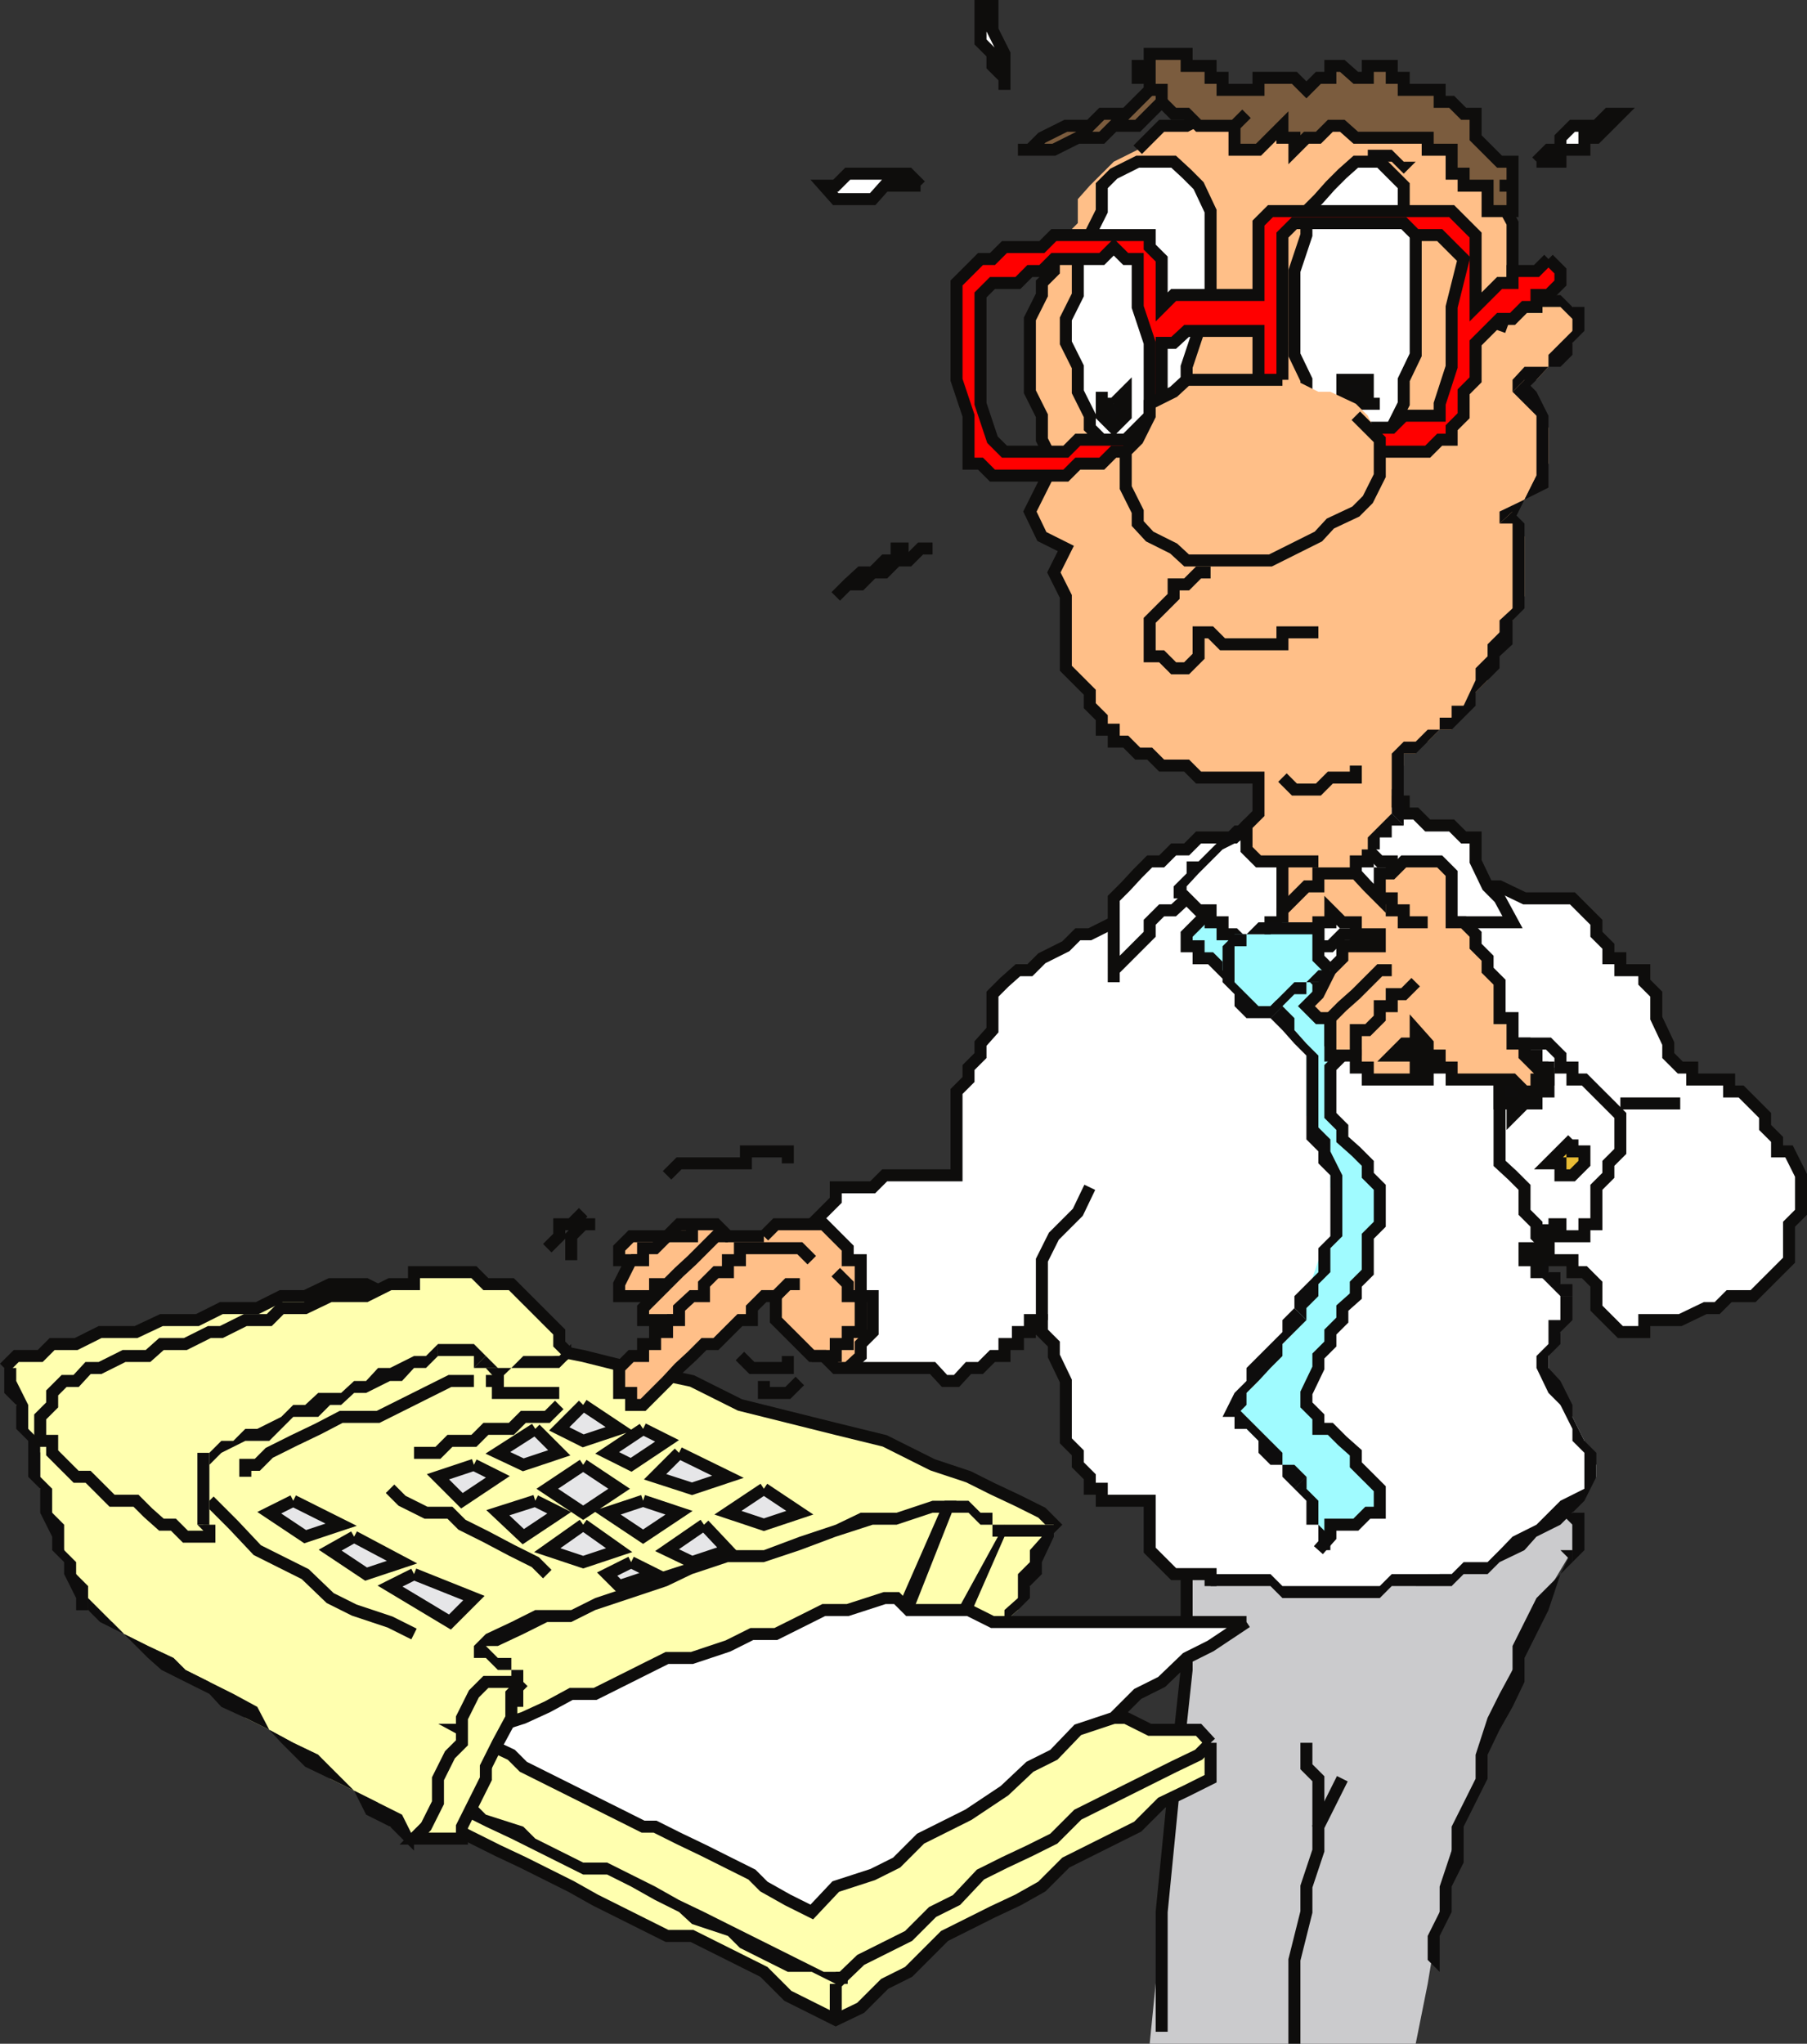 <svg xmlns="http://www.w3.org/2000/svg" width="362.051" height="409.503"><rect width="100%" height="100%" fill="#333333" stroke="none"/><path fill="#cbcbcd" d="m307.85 298.3 2.402 2.402h2.398l2.402 2.398v7.5l-7.203 12-4.797 12-5 12-2.402 12.2-4.8 12-2.4 12.3-2.398 14.403-2.402 12h-53.3l2.402-24 2.398-26.703 2.602-24.2v-24h14.398l4.8-2.699h7.2l4.8-2.398h9.9l4.8-2.403h7.2l4.8-2.398h9.8l2.4-2.402"/><path fill="none" stroke="#0e0d0c" stroke-miterlimit="10" stroke-width="2.404" d="M232.752 407.1v-24l2.398-24.3 2.602-24.2v-24h14.398l4.8-2.699h7.2l4.8-2.398h9.9l4.8-2.403h7.2l4.8-2.398h9.8l2.4-2.402"/><path fill="#0e0d0d" d="M310.252 298.3h-2.403v2.402zm0 0"/><path fill="#0e0d0d" d="m315.052 313.003 2.399-2.403v-7.5h-2.399l-2.402-2.398V298.3h-2.398l-2.403 2.402h2.403l4.8 4.8v7.5"/><path fill="#0e0d0d" d="M288.45 395.1v-7.199l2.4-4.8v-5.098l2.402-4.801v-7.2l2.398-4.8 2.402-4.8V351.6l2.399-5 2.601-4.597 2.399-5v-4.801l2.398-4.8 2.403-4.802 2.398-7.199 2.402-2.398V310.6l-2.402 4.801-4.8 4.801-2.4 4.8-2.398 4.798v4.8l-2.601 4.801-2.399 4.801-2.402 7.398v4.801l-2.398 4.801-2.403 4.8v4.798l-2.398 7.203v5.097l-2.399 4.801v4.801l2.399 2.398"/><path fill="#0e0d0d" d="m312.65 310.6 2.402 2.403V310.6zm0 0"/><path fill="none" stroke="#0e0d0c" stroke-miterlimit="10" stroke-width="2.404" d="M261.752 349.202v4.8l2.398 2.4v9.6"/><path fill="none" stroke="#0e0d0c" stroke-miterlimit="10" stroke-width="2.404" d="m268.95 356.401-2.398 4.801-2.402 4.8v4.798l-2.398 7.203v5.097l-2.403 9.602v16.8"/><path fill="#ffffaf" stroke="#0e0d0c" stroke-miterlimit="10" stroke-width="2.404" d="M242.552 349.202v7.2l-4.8 2.398-5 2.402-4.801 4.8-9.602 4.798-4.797 2.402-4.8 4.8-4.801 2.7-5.102 2.398-4.797 2.403-4.8 2.398-7.2 7.2-4.8 2.402-4.801 4.797-5 2.402-4.801-2.402-4.8-2.399-4.798-4.8-4.8-2.399-4.801-2.402-4.801-2.399h-5l-4.8-2.398-4.798-2.403-4.8-2.398-4.801-2.7-4.801-2.402-4.8-2.398-5.098-2.402-9.602-4.797 2.402-2.403 2.399-4.8 2.398-4.797v-4.801h5.102l4.8-2.602 4.801-2.398h4.797l4.801-2.2h4.8l4.802-2.6h4.8l5-2.4h4.797l4.801-2.402h4.8l4.802-2.398h4.8l4.797-2.402h9.801l2.402 2.402h4.797l4.801 2.398 2.402 2.403h4.797l5.102 2.398h4.8l2.399 2.602h4.8l4.802 2.199h4.8l4.797 2.398h9.801l2.402 2.602"/><path fill="#0e0d0d" d="M167.45 397.503h2.4V395.1zm0 0"/><path fill="#0e0d0d" d="m92.552 363.6 4.797 2.403 5.102 2.398 4.8 2.399 4.801 2.402 4.797 2.398h4.801l4.8 2.403 4.802 2.699 4.8 2.398 2.598 2.403 7.2 2.398 2.402 2.399 4.8 2.402 4.797 2.398h4.801l4.8 2.403 2.4-2.403h-4.798l-4.8-2.398-4.801-2.402-9.602-4.797-4.797-2.403-5-2.398-4.8-2.7-4.801-2.402-4.801-2.398h-4.8l-4.798-2.402-4.8-2.399-2.403-2.398-7.5-2.403-2.398-2.398-2.399 2.398"/><path fill="#0e0d0d" d="M169.85 395.1h-2.4v2.403zm0 0"/><path fill="none" stroke="#0e0d0c" stroke-miterlimit="10" stroke-width="2.404" d="M167.45 404.702v-7.2m0 .001 5-4.801 4.802-2.402 4.8-2.399 4.797-4.8 4.801-2.399 4.8-5.102 4.802-2.398 5.097-2.402 4.801-2.399 4.8-4.8 4.802-2.399 4.8-2.402 4.797-2.399 4.801-2.398 5-2.403 2.402-2.398"/><path fill="#ffffaf" d="m.85 274.1 2.402 7.403L5.65 286.3l2.402 4.8v7.2l2.399 4.8 2.398 7.5 2.403 4.801 2.398 7.2 4.8 2.402 2.4 2.398 4.8 2.399 5.102 2.402 2.398 2.398 4.8 2.403 4.802 5 2.398 2.199 4.8 2.398 4.802 2.602 5 2.398 2.398 4.801 4.8 2.399 4.802 2.402 2.398 4.8 4.8 2.4 7.2-7.2V358.8l2.402-4.797 2.399-2.403 2.398-2.398 2.403-2.602 5.097-2.398 7.203-2.2 7.2-2.6 4.8-2.4 7.2-2.402 4.8-2.398h7.399l7.199-2.402 4.8-2.399 7.2-2.398 4.8-2.403 7.4-2.398 7.202-2.402 4.797-2.399h7.203l7.2-2.398V310.6h2.699l2.398-2.699h2.403l2.398-2.398-2.398-2.403-4.801-2.398-5.102-2.402-4.797-2.399-7.203-2.398-9.597-4.801-9.801-2.402-9.602-2.399-9.597-2.398-9.602-4.801-12.2-2.602-9.6-2.398-12-2.402-9.9-4.797-9.6-2.403-7.2-2.398-4.8-2.402h-7.2l-5 2.402h-4.8l-4.798 2.398H44.35l-4.797 2.403H32.35l-5.097 2.398h-7.2l-4.8 2.399H10.45l-2.399 2.402h-4.8L.849 274.1"/><path fill="none" stroke="#0e0d0c" stroke-miterlimit="10" stroke-width="2.404" d="m82.95 368.401 7.2-7.199V358.8l2.402-4.797 2.399-2.403 2.398-2.398 2.403-2.602 5.097-2.398 7.203-2.2 7.2-2.6 4.8-2.4 7.2-2.402 4.8-2.398h7.399l7.199-2.402 4.8-2.399 7.2-2.398 4.8-2.403 7.4-2.398 7.202-2.402 4.797-2.399h7.203l7.2-2.398V310.6h2.699l2.398-2.699h2.403l2.398-2.398-2.398-2.403-4.801-2.398-5.102-2.402-4.797-2.399-7.203-2.398-9.597-4.801-9.801-2.402-9.602-2.399-9.597-2.398-9.602-4.801-12.2-2.602-9.6-2.398-12-2.402-9.9-4.797-9.6-2.403-7.2-2.398-4.8-2.402h-7.2l-5 2.402h-4.8l-4.798 2.398H44.35l-4.797 2.403H32.35l-5.097 2.398h-7.2l-4.8 2.399H10.45l-2.399 2.402h-4.8L.849 274.1"/><path fill="#0e0d0d" d="M17.65 320.202v2.398-4.8l-2.398-2.399v-2.398l-2.403-2.403v-5.097l-2.398-2.403v-4.8l-2.399-2.4v-7.199L5.65 286.3v-4.797l-2.398-4.801V274.1H.849v5l2.403 2.403v4.797l2.398 2.402v7.2l2.402 2.398v4.8l2.399 4.801v2.7l2.398 2.402v2.398l2.403 4.801v2.398h2.398v-2.398"/><path fill="#0e0d0d" d="m82.95 368.401-2.398-4.8-4.8-2.399-4.801-2.402-4.801-4.797-2.398-2.403-5-2.398-4.801-2.602-2.399-4.597-4.8-2.602-4.801-2.398-4.801-2.403-2.398-2.398-5.102-2.402-4.8-2.399-7.2-7.199v2.398l2.402 2.403 4.797 2.398 4.801 4.801 2.7 2.398 4.8 2.403 4.8 2.398 2.4 2.602 4.8 2.199 4.8 2.398 2.4 2.602 4.8 4.8 5 2.4 4.8 2.398 2.4 4.8 4.8 2.403 4.8 4.797v-2.4"/><path fill="#0e0d0d" d="M15.252 322.6h2.398v-2.398Zm0 0"/><path fill="none" stroke="#0e0d0c" stroke-miterlimit="10" stroke-width="2.404" d="m82.95 327.401-4.8-2.398-7.2-2.403-4.8-2.398-5-4.8-4.8-2.4-4.798-2.402-4.8-5.097-4.801-4.801"/><path fill="#ffffaf" d="M211.15 305.503h-7.2v2.398h-2.698v-2.398h-2.403l-2.398-2.403h-2.399l-2.402-2.398-4.8 2.398h-7.2l-4.8 2.403-7.4 2.398h-7.198l-7.2 2.7-7.203 2.402-7.199 2.398-7.398 2.399h-4.801l-7.2 2.402-4.8 2.398-7.2 2.403-4.8 2.398h-2.7l-4.8 2.399h2.398v2.402h2.403v2.398h2.699l2.398 2.403-2.398 2.398v2.602l-2.7 2.199v2.398h5.098l4.801-2.398 4.8-2.2h4.802l4.8-2.6h4.797l4.801-2.4 5-2.402h4.8l4.802-2.398 4.8-2.402h7.2l4.8-2.399h4.797l5-2.398 4.801-2.403v2.403h4.8l2.4 2.398h12l2.402-2.398 2.699-2.403v-2.398l2.398-2.402v-2.4l2.403-4.8v-2.7l2.398-2.398"/><path fill="#0e0d0d" d="M201.252 307.901h9.898v-2.398h-9.898v2.398m-9.602-4.801h2.402l2.399 2.403h2.398v2.398h2.403v-2.398h-2.403V303.1h-2.398l-2.399-2.398h-2.402v2.398m-96.7 26.7h4.802l5.097-2.399 4.801-2.398h4.8l4.802-2.403 7.199-2.398 7.199-2.402 5-2.399 7.2-2.398h7.202l7.2-2.403 7.199-2.699 7.398-2.398h4.801l7.2-2.403h4.8v-2.398h-4.8l-7.2 2.398h-7.2l-5 2.403-7.198 2.398-7.2 2.7h-7.203l-7.199 2.402-7.398 2.398-4.801 2.399-7.2 2.402-4.8 2.398h-7.2l-4.8 2.403-5.102 2.398-2.398 2.399m9.899 7.203V334.6h-2.4v-2.398h-2.698l-2.403-2.402h-2.398v2.402h2.398l2.403 2.398h2.699v2.403h2.398-2.398 2.398"/><path fill="#0e0d0d" d="m97.35 346.6 2.402 2.602V346.6l2.699-2.398v-2.2h2.398v-5h-2.398v2.4l-2.7 2.6v2.2H97.35v2.398l2.403 2.602-2.403-2.602"/><path fill="#0e0d0d" d="m179.65 322.6-4.8 2.403h-7.4l-4.8 2.398h-4.8l-4.798 2.399-4.8 2.402h-4.801l-4.801 2.398-5 2.403h-4.8l-4.798 2.398h-4.8l-4.801 2.602-4.801 2.199h-4.8l-7.5 2.398 2.402 2.602 5.097-2.602h4.801l4.8-2.398 4.802-2.2h4.8l4.797-2.6 4.801-2.4h5l4.8-2.402h4.802l7.199-2.398 4.8-2.402h4.801l4.797-2.399h5l4.801-2.398V322.6m12 4.801h-2.398v-2.398h-4.801l-2.399-2.403h-2.402v2.403h2.402l2.399 2.398h2.398l2.403 2.399h2.398v-2.4m7.2.001h-7.2v2.399h7.2l2.402-2.399h-2.403"/><path fill="#0e0d0d" d="m211.15 307.901-2.398-2.398v2.398l-2.403 2.7v2.402l-2.398 2.398v4.801l-2.7 2.398v2.403l-2.402 2.398h2.403v-2.398l2.699-2.403 2.398-2.398V317.8l2.403-2.399v-2.398l2.398-5.102v-2.398 2.398m-31.5 14.699v2.403h2.402zm0 0"/><path fill="#0e0d0d" d="M191.65 300.702h-2.398L179.65 322.6l2.402 2.403 9.598-24.301m-2.398 26.699 2.398 2.399-2.398-2.399m12-19.5v-2.398l-12 21.898 2.398 2.399 9.602-21.899"/><path fill="#fff" stroke="#0e0d0c" stroke-miterlimit="10" stroke-width="2.404" d="M249.752 325.003h-50.903l-4.797-2.403h-12l-2.402-2.398h-2.398l-7.403 2.398h-4.797l-4.8 2.403-4.801 2.398h-4.801l-4.8 2.399-7.2 2.402h-5l-4.8 2.398-4.798 2.403-4.8 2.398h-4.801l-4.801 2.602-4.8 2.199-7.5 2.398h-4.798l4.797 2.602 5.102 2.398 2.398 2.403 9.602 4.797 4.8 2.402 4.801 2.398 4.797 2.403h2.403l4.8 2.398 5 2.399 4.797 2.402 4.801 2.398 2.402 2.403 4.797 2.699 4.801 2.398 4.8-5.097 7.4-2.403 4.8-2.398 4.8-4.8 4.802-2.4 4.8-2.402 7.2-4.8 5.097-4.797 4.801-2.403 4.8-5 7.2-2.398 4.8-4.8 4.802-2.4 5-4.8 4.8-2.402 7.2-4.797"/><path fill="#ffffaf" stroke="#0e0d0c" stroke-miterlimit="10" stroke-width="2.404" d="M104.85 337.003h-7.5l-2.4 2.398-2.398 4.801v5L90.15 351.6l-2.398 4.801v4.801l-2.403 4.8-2.398 2.4h9.601v-2.4l4.797-9.6v-2.4l2.403-4.8 2.699-5v-4.8l2.398-2.4"/><path fill="#ffffaf" d="M41.95 305.503V291.1h2.4l2.402-2.398h2.398l4.8-2.402 2.4-2.399h2.402l2.398-2.398h5l2.2-2.403h2.6l2.4-2.398h2.402l4.8-2.602h2.399l2.398-2.398h4.801l2.402-2.402 2.399 2.402h2.398v2.398h9.903v-2.398h7.199l-2.399-2.402v-2.4l-2.402-2.398-2.398-2.403-2.403-2.398-2.398-2.402h-5.102l-2.398-2.399h-12v2.399H78.15l-4.8 2.402h-7.2l-5 2.398h-4.8l-2.4 2.403h-4.8l-4.8 2.398h-2.4l-4.8 2.399h-4.8l-2.7 2.402h-4.8l-4.798 2.398H17.65l-2.398 2.602h-2.403l-2.398 2.398v2.403L8.052 283.9v4.801h2.399v2.398l2.398 2.403 2.403 2.398h2.398l2.402 2.399 2.399 2.402h4.8l2.399 2.398 2.7 2.403h2.402l2.398 2.398h4.8v-2.398"/><path fill="none" stroke="#0e0d0c" stroke-miterlimit="10" stroke-width="2.404" d="m114.45 271.702-2.398-2.402v-2.4l-2.402-2.398-2.398-2.403-2.403-2.398-2.398-2.402h-5.102l-2.398-2.399h-12v2.399H78.15l-4.8 2.402h-7.2l-5 2.398h-4.8l-2.4 2.403h-4.8l-4.8 2.398h-2.4l-4.8 2.399h-4.8l-2.7 2.402h-4.8l-4.798 2.398H17.65l-2.398 2.602h-2.403l-2.398 2.398v2.403L8.052 283.9v4.801h2.399v2.398l2.398 2.403 2.403 2.398h2.398l2.402 2.399 2.399 2.402h4.8l2.399 2.398 2.7 2.403h2.402l2.398 2.398h4.8v-2.398"/><path fill="#0e0d0d" d="m39.552 305.503 2.399 2.398v-2.398zm0 0"/><path fill="#0e0d0d" d="M41.95 291.1h-2.398v14.403h2.399V291.1v2.403-2.403"/><path fill="#0e0d0d" d="m87.752 269.3-2.403 2.402h-2.398L78.15 274.1h-2.398l-2.403 2.602h-2.398l-2.602 2.398h-4.597l-2.602 2.403h-2.398l-2.403 2.398-4.797 2.399H49.15l-2.398 2.402h-2.403l-2.398 2.398v2.403l2.398-2.403 4.801-2.398h4.8l2.4-2.402 2.402-2.399h5l2.398-2.398h2.2l2.6-2.403h2.4l4.8-2.398h2.402l2.399-2.602h2.398l2.403-2.398V269.3"/><path fill="#0e0d0d" d="m97.35 271.702-2.4-2.402h-7.198v2.402h7.199v2.398l2.398-2.398"/><path fill="#0e0d0d" d="M97.35 274.1h2.402l-2.403-2.398-2.398 2.398h2.398l2.403 2.602-2.403-2.602"/><path fill="#0e0d0d" d="m114.45 269.3-2.398 2.402h-7.203l-2.398 2.398h-5.102l2.403 2.602 2.699-2.602h9.601l2.399-2.398V269.3"/><path fill="#0e0d0d" d="M99.752 276.702V274.1h-2.403zm0 0"/><path fill="none" stroke="#0e0d0c" stroke-miterlimit="10" stroke-width="2.404" d="M49.15 295.901v-2.398h2.402l2.399-2.403 4.8-2.398 5-2.402 4.598-2.399h7.403l4.8-2.398 4.797-2.403 4.801-2.398h4.8m17.102 2.398h-12.3v-2.398h-2.403M82.95 291.1h4.802l2.398-2.398h4.8l2.4-2.402h5.1l2.4-2.399h4.8l2.402-2.398M78.15 298.3l2.402 2.402 4.797 2.398h4.801l2.402 2.403 4.797 2.398 5.102 2.7 4.8 2.402 2.399 2.398"/><path fill="#e6e6e8" stroke="#0e0d0c" stroke-miterlimit="10" stroke-width="2.404" d="m107.252 286.3-7.5 4.8 5.097 2.403 7.203-2.403-4.8-4.8m-12.302 7.203-7.198 2.398 4.8 4.801 7.2-4.8-4.801-2.4m12.301 7.2-7.5 2.398 5.097 4.801 7.203-4.8-4.8-2.399m9.598-7.199-7.2 4.797 7.2 4.8 7.202-4.8-7.203-4.797m.001-12-4.798 4.797 4.797 2.402 7.203-2.402-7.203-4.797m12.001 4.797-7.2 4.8 4.8 2.403 7.2-4.801-4.8-2.402m7.202 4.8-4.8 4.801 7.398 2.399 7.2-2.399-9.798-4.8m17 7.199-7.203 4.8 7.203 2.403 7.2-2.403-7.2-4.8m-12 7.203-7.402 5.097 5 2.403 7.2-2.403-4.798-5.097m-12.202-4.801-7.2 2.398 7.2 4.801 7.202-4.8-7.203-2.399m-11.999 4.801-7.2 5.097 7.2 2.403 7.202-2.403-7.203-5.097m9.601 7.5-4.8 2.398 2.402 2.399 7.2-2.399-4.801-2.398m-67.699-12.301L53.95 303.1l7.199 4.801 7.2-2.398-9.598-4.801m12.199 7.199-4.8 2.7 7.2 4.8 7.202-2.398-9.601-5.102m11.999 7.5-4.8 2.399 12 7.203 4.8-4.801-12-4.8"/><path fill="#fff" d="M271.65 177.6h28.8l5 2.403h9.602l4.797 4.797v2.402l2.403 2.398v2.403h2.398v2.398h4.8v2.399l2.4 2.402v4.8l2.402 5.098v2.403l2.398 2.398h2.402v2.399h7.399v2.402h2.398l2.403 2.398 2.398 2.403v2.398l2.402 2.399v2.402h2.399l2.398 4.8v7.4l-2.398 2.398v7.203l-2.399 2.398-2.402 2.399-2.398 2.402h-4.801l-2.399 2.398h-2.402l-5 2.403h-7.2v2.398h-4.8l-4.8-4.8V257.3l-2.4-2.399h-2.398v-2.398h-4.8V250.1h-4.801l2.398 2.403 2.403 2.398 2.398 2.399v9.601l-2.398 4.801v2.398l2.398 5v2.403l2.402 2.398 2.399 4.801v2.398l2.398 2.403v2.398l-2.398 2.399-2.399 4.8-4.8 2.403-2.403 2.398-2.398 2.7h-5l-2.399 2.402-4.8 2.398h-7.2l-2.402 2.399h-41.098v-2.4h-7.402l-4.8-4.8v-9.899h-9.598V298.3h-2.403v-2.4l-2.398-2.398V291.1l-2.399-2.398v-12l-2.402-5V269.3l-2.398-2.399v-2.398h-2.403v2.398h-2.398v2.399h-2.7v2.402h-2.402l-2.398 2.398h-2.399l-2.402 2.602h-2.398l-2.403-2.602h-14.398l-5-2.398h-2.399l-2.402-2.402v-24l2.402-2.399 2.399-2.398V237.9h7.398l2.403-2.398h14.398v-16.801l2.402-2.402V213.9l2.399-2.398V209.1l2.398-2.699v-7.199l2.403-2.402 2.699-2.399h2.398l2.403-2.398 4.8-2.403 2.399-2.398h2.398l4.801-2.402 2.402-2.399 4.797-2.398 2.403-2.403 5-2.597h2.398l4.8 2.597h26.7"/><path fill="none" stroke="#0e0d0c" stroke-miterlimit="10" stroke-width="2.404" d="M242.552 317.8v-2.4h-7.402l-4.8-4.8v-9.899h-9.598V298.3h-2.403v-2.4l-2.398-2.398V291.1l-2.399-2.398v-12l-2.402-5V269.3l-2.398-2.399v-2.398h-2.403v2.398h-2.398v2.399h-2.7v2.402h-2.402l-2.398 2.398h-2.399l-2.402 2.602h-2.398l-2.403-2.602h-17l-4.797-2.398-2.402-2.402v-24l2.402-2.399 2.399-2.398V237.9h7.398l2.403-2.398h14.398v-16.801l2.402-2.402V213.9l2.399-2.398V209.1l2.398-2.699v-7.199l2.403-2.402 2.699-2.399h2.398l2.403-2.398 4.8-2.403 2.399-2.398h2.398l4.801-2.402 2.402-2.399 4.797-2.398 2.403-2.403 5-2.597h2.398l4.8 2.597h55.5l5 2.403h9.602l4.797 4.797v2.402l2.403 2.398v2.403h2.398v2.398h4.8v2.399l2.4 2.402v4.8l2.402 5.098v2.403l2.398 2.398h2.402v2.399h7.399v2.402h2.398l2.403 2.398 2.398 2.403v2.398l2.402 2.399v2.402h2.399l2.398 4.8v7.4l-2.398 2.398v7.203l-2.399 2.398-2.402 2.399-2.398 2.402h-4.801l-2.399 2.398h-2.402l-5 2.403h-7.2v2.398h-4.8l-4.8-4.8V257.3l-2.4-2.399h-2.398v-2.398h-4.8V250.1h-4.801v2.403h2.398v2.398h2.403"/><path fill="#0e0d0d" d="M310.252 254.901v-2.398l-2.403 2.398zm0 0"/><path fill="#0e0d0d" d="M315.052 259.702V257.3h-2.402v-2.4h-4.8l2.402 2.399 2.398 2.402h2.402"/><path fill="#0e0d0d" d="M310.252 274.1v-2.398l2.398-2.402v-2.4l2.402-2.398v-4.801h-2.402v4.8h-2.398v4.798l-2.403 2.402v2.398h2.403m7.198 26.603 2.4-4.8V291.1l-2.4-2.398-2.398-4.8v-2.4l-2.402-4.8-2.398-2.602h-2.403l2.403 5 2.398 2.403 2.402 4.797v2.402l2.399 2.398v9.602"/><path fill="#0e0d0d" d="m290.85 317.8 2.402-2.399h4.8l2.399-2.398 5-2.403 2.398-2.699 4.801-2.398 4.8-4.801V298.3l-4.8 2.402-4.8 4.8-4.798 2.4-2.601 2.698-2.399 2.403h-4.8l-2.403 2.398v2.399m-48.297 0h12l2.399 2.402h19.5l2.398-2.402h12v-2.4h-12l-2.398 2.399h-19.5l-2.399-2.399h-12v2.399"/><path fill="#0e0d0d" d="M290.85 315.401h-2.4l2.4 2.399zm0 0"/><path fill="none" stroke="#0e0d0c" stroke-miterlimit="10" stroke-width="2.404" d="m218.35 237.901-2.4 5-4.8 4.801-2.398 4.8v12M336.65 221.1h-12"/><path fill="#fff" stroke="#0e0d0c" stroke-miterlimit="10" stroke-width="2.404" d="M310.252 245.3v7.203-2.403l-2.403-2.398V245.3l-2.398-2.399v-5l-2.399-2.398-2.601-2.403v-16.8l2.601-2.399 2.399-2.398V209.1h4.8l2.399 2.403v2.398h2.402v2.399h2.399l2.398 2.402 2.403 2.398 2.398 2.403v7.199l-2.398 2.398v2.403l-2.403 2.398v7.399h-2.398v2.402h-4.801V245.3h-2.398"/><path fill="#e9bc34" stroke="#0e0d0c" stroke-miterlimit="10" stroke-width="2.404" d="M315.052 228.3v2.402h2.399v2.398l-2.399 2.403h-2.402V233.1h-2.398l4.8-4.8"/><path fill="#0e0d0d" stroke="#0e0d0c" stroke-miterlimit="10" stroke-width="2.404" d="M307.85 213.901h2.402v4.801h-2.403v2.398h-2.398l-2.399 2.403V221.1h-2.601v-4.8h2.601v-2.4l2.399-2.398h2.398v2.398"/><path fill="#ffbf88" stroke="#0e0d0c" stroke-miterlimit="10" stroke-width="2.404" d="m153.052 247.702 2.399-2.402h9.601l2.399 2.402 2.398 2.398v2.403h2.602v7.199h2.398v7.2l-2.398 2.398v2.402l-2.602 2.398h-2.398l-2.399-2.398h-2.402l-2.398-2.402-2.403-2.399-2.398-2.398v-4.801h-2.399l-2.402 2.398v2.403h-2.398l-2.403 2.398-2.398 2.399h-2.399l-2.402 2.402-2.598 2.398-2.402 2.602-4.8 4.8h-2.4V279.1h-2.398v-5l2.399-2.398h2.398V269.3h2.403v-2.4h2.398v-2.398h-4.8V262.1l2.402-2.398h-7.2V257.3l2.399-4.797h-2.399V250.1l2.399-2.398h7.199l2.402-2.402h7.399l2.398 2.402h7.203"/><path fill="none" stroke="#0e0d0c" stroke-miterlimit="10" stroke-width="2.404" d="M126.45 252.503h2.4V250.1h2.402l2.398-2.398h5V245.3m-7.398 14.402V257.3h2.398l2.402-2.399 2.598-2.398 4.8-4.801h2.4m-12.2 16.801h2.402V262.1l2.598-2.398h2.402V257.3l2.399-2.399h2.398v-2.398h2.403V250.1h12l2.398 2.403m-2.398 4.797h-2.403l-2.398 2.402m11.999-4.801 2.4 2.399v2.402h2.6v7.2h-2.6v2.398h-2.4v2.402h-4.8"/><path fill="#a0fbff" stroke="#0e0d0c" stroke-miterlimit="10" stroke-width="2.404" d="m244.95 180.003-2.398 2.398-2.402 2.399-2.398 2.402v2.398h2.398v2.403h2.402l2.399 2.398 2.398-2.398V184.8l-2.398-2.399v-2.398"/><path fill="#fff" stroke="#0e0d0c" stroke-miterlimit="10" stroke-width="2.404" d="M223.15 196.8v-2.4l2.402-2.398 2.399-2.403 2.398-2.398V184.8l2.403-2.399h2.398l2.602-2.398 2.398 2.398h2.402v2.399h2.399v2.402h2.398l2.403 2.398h4.8l2.399 2.403h4.8l2.399-2.403h2.402l2.399-2.398h14.699l4.8-2.402h14.602l-2.601-4.797-2.399-2.403-2.402-5v-4.8h-2.398l-2.403-2.399h-4.797l-2.402-2.398h-2.398V160.6h-9.602l-2.7 2.403h-9.6l-2.4 2.398h-7.198l-2.403 2.399h-7.199l-2.398 2.402h-2.602l-2.398 2.398h-2.403l-2.398 2.403-2.399 2.597-2.402 2.403V196.8"/><path fill="#0e0d0d" d="M249.752 165.401h-2.403l-2.398 2.399-2.399 2.402-2.402 2.398h-2.398v2.403l-2.602 2.597v2.403h2.602V177.6l2.398-2.597 4.8-4.801 4.802-2.402 2.398-2.399h-2.398"/><path fill="#a0fbff" d="M254.552 196.8v4.8l2.399 2.403 2.398 2.398 2.403 2.7v14.402l2.398 4.797 2.402 4.8v4.801l2.399 5-2.399 4.801-2.402 4.8-2.398 7.2-2.403 4.8v2.4l-2.398 2.398-2.399 2.402-2.402 2.398v2.602l-4.8 4.8v2.4h2.402v2.398l2.398 2.402h2.402v2.398l2.399 2.403 2.398 2.398 2.403 4.801 2.398 2.398v7.5l2.402-2.699v-2.398h5.098l2.402-2.403h2.399v-4.8l-2.399-2.399-2.402-2.398V291.1l-2.7-2.398-2.398-2.402h-2.402v-2.4l-2.398-2.398V279.1l2.398-5v-2.398l2.402-2.402v-2.4l2.399-2.398V262.1l2.699-2.398V257.3l2.402-2.399v-7.199l2.399-2.402v-7.4l-2.399-2.398V233.1l-2.402-2.398-2.7-2.402v-2.4l-2.398-2.398V213.9l2.399-2.398-2.399-2.403v-5.097l-2.402-2.403v-4.8l-2.398-2.399v-2.398l-2.403 2.398h-2.398v2.399h-2.399"/><path fill="none" stroke="#0e0d0c" stroke-miterlimit="10" stroke-width="2.404" d="m264.15 310.6 2.402-2.699v-2.398h5.098l2.402-2.403h2.399v-4.8l-2.399-2.399-2.402-2.398V291.1l-2.7-2.398-2.398-2.402h-2.402v-2.4l-2.398-2.398V279.1l2.398-5v-2.398l2.402-2.402v-2.4l2.399-2.398V262.1l2.699-2.398V257.3l2.402-2.399v-7.199l2.399-2.402v-7.4l-2.399-2.398V233.1l-2.402-2.398-2.7-2.402v-2.4l-2.398-2.398V213.9l2.399-2.398-2.399-2.403v-5.097l-2.402-2.403v-4.8l-2.398-2.399v-2.398l-2.403 2.398h-2.398v2.399h-2.399"/><path fill="#0e0d0d" d="M254.552 196.8v-2.4l-2.402 2.399zm2.398 4.8-2.398-2.398V196.8h-2.402v4.8h2.402v2.403l2.399-2.403"/><path fill="#0e0d0d" d="m264.15 211.503-2.398-2.403-2.403-2.699v-2.398l-2.398-2.403-2.399 2.403 2.399 2.398 2.398 2.7 2.403 2.402h2.398m0 9.597v-9.597h-2.398v12l2.398-2.403m4.8 21.801v-7.398l-2.398-4.801V228.3l-2.402-2.399v-4.8l-2.398 2.402v4.797l2.398 2.402v2.398l2.402 2.403v7.398h2.399m-7.199 21.602V262.1l2.398-2.398V257.3l2.402-2.399v-4.8l2.399-2.399v-4.8h-2.399v4.8l-2.402 2.398v4.801l-4.8 4.801v2.398l2.402 2.403"/><path fill="#0e0d0d" d="M247.35 281.503v2.398l2.402-2.398V279.1l2.398-2.398 2.402-2.602 2.399-2.398V269.3l2.398-2.399 2.403-2.398-2.403-2.403-2.398 2.403v2.398l-7.2 7.2v2.601l-2.402 2.398-2.398 4.801h2.398v-2.398"/><path fill="#0e0d0d" d="m261.752 295.901-2.403-2.398h-2.398V291.1l-7.2-7.199-2.402-2.398v4.797h2.403l2.398 2.402v2.398l2.402 2.403h2.399v2.398l2.398 2.399 2.403-2.399"/><path fill="#0e0d0d" d="M266.552 310.6v-2.699l-2.402-2.398v-4.801l-2.398-2.402v-2.4l-2.403 2.399 2.403 2.402v4.8h2.398v5.098h2.402"/><path fill="#0e0d0d" d="M259.35 298.3h2.402v-2.4zm0 0"/><path fill="none" stroke="#0e0d0c" stroke-miterlimit="10" stroke-width="2.404" d="m274.052 170.202 2.399 2.398h2.398v2.403h2.403"/><path fill="#ffbf88" d="M249.752 155.8h-9.602l-2.398-2.399h-5l-2.403-2.398h-2.398l-2.399-2.403h-2.402v-2.398h-2.398V143.8l-2.403-2.399v-2.699l-2.398-2.402-2.399-2.399v-14.398l-2.402-4.801 2.402-4.8-4.8-2.4-2.403-5 2.403-4.8 2.398-4.8-2.398-4.802v-4.8l-2.403-4.797V63.9l2.403-4.8v-2.399l2.398-4.8 2.402-4.802 2.399-2.398v-4.8l2.398-2.7 4.801-4.8 4.8-2.4 2.4-2.402 2.402-2.398h5l4.8-2.402h14.399l4.8-2.399h9.899l4.8 2.399h4.802l2.398 2.402 4.8 2.398 4.802 2.403 2.398 4.797 4.8 5.101 2.602 4.801V59.1l-2.601 7.2 2.601-2.399 2.399-2.398h2.398l2.403-2.403h2.398v2.403h2.402V63.9h2.399l-2.399 2.399v2.402h-2.402V71.1l-2.398 2.403-2.403 2.597h-2.398l2.398 4.801V83.3l2.403 2.402v7.2l-2.403 2.398-2.398 4.8-2.399 2.403 2.399 5v12l-2.399 2.398v2.399l-2.601 2.402v2.398l-2.399 4.801v2.399l-2.402 2.402-2.398 2.7-2.403 2.398v2.402h-2.398l-2.399 2.398h-2.402v2.403h-2.398v2.398l-2.403 4.801v7.2l-2.398 2.398-2.399 2.402v2.398h-2.402v2.403l-2.7 2.597v2.403h-4.8l-2.398 2.398h-4.801v2.399-12.2h-4.801l-2.398-2.398v-4.8l2.398-2.4V155.8h-2.398"/><path fill="#0e0d0d" d="M317.45 61.503h-2.398L312.65 59.1h-4.8l-2.4 2.403h-2.398l-2.601 2.398V66.3l2.601-2.399 2.399-2.398h7.199l2.402 2.398 2.399-2.398M305.45 76.1v2.403l2.4-2.403 2.402-2.597h2.398l2.402-2.403v-2.398l2.399-2.402v-4.797l-2.399 2.398V66.3l-4.8 4.8v2.403h-4.801l-2.399 2.597v2.403l2.399-2.403"/><path fill="#0e0d0d" d="M303.052 102.503v2.398l2.399-4.8 4.8-2.399V83.3l-2.402-4.797-2.398-2.403-2.399 2.403 4.797 4.797v12l-2.398 4.8-5 2.403v2.398l2.601-2.398"/><path fill="#0e0d0d" d="M305.45 119.503V104.9l-2.398-2.398-2.601 2.398h2.601v14.602h2.399m-9.801 21.899v-2.699l4.8-4.8v-2.4l2.602-2.402v-4.8l2.399-2.399v-2.398h-2.399v2.398l-2.601 2.399v2.402l-2.399 2.398v2.403l-2.402 2.398v2.399l-2.398 5.101h2.398m-14.398 9.602h2.398l4.8-4.801h2.4l4.8-4.8h-4.8v2.398h-2.4v2.402h-2.398l-2.402 2.398h-2.398l-2.403 2.403h2.403m0 14.398v-14.398h-2.403v12l2.403 2.398"/><path fill="#0e0d0d" d="M276.45 170.202V167.8h2.4v-2.4h2.402l-2.403-2.398-4.797 4.797v2.402h2.399"/><path fill="#0e0d0d" d="M278.85 163.003v2.398h2.402zm0 0"/><path fill="none" stroke="#0e0d0c" stroke-miterlimit="10" stroke-width="2.404" d="m227.95 30.003 2.4-2.403 2.402-2.398h5l4.8-2.402h14.399l4.8-2.399h9.899l4.8 2.399h4.802l2.398 2.402 4.8 2.398 4.802 2.403 2.398 4.797 4.8 5.101 2.602 4.801V59.1l-2.601 7.2m-26.399 103.902v2.398h-2.402v2.403l-2.7 2.597v2.403h-4.8l-2.398 2.398h-4.801v2.399-12.2h-4.801l-2.398-2.398v-4.8l2.398-2.4V155.8h-12l-2.398-2.399h-5l-2.403-2.398h-2.398l-2.399-2.403h-2.402v-2.398h-2.398V143.8l-2.403-2.399v-2.699l-2.398-2.402-2.399-2.399v-14.398l-2.402-4.801 2.402-4.8-4.8-2.4-2.403-5 2.403-4.8 2.398-4.8-2.398-4.802v-4.8l-2.403-4.797V63.9l2.403-4.8v-2.399l2.398-2.402v-4.797m53 123.098h-7.2"/><path fill="none" stroke="#0e0d0c" stroke-miterlimit="10" stroke-width="2.404" d="m256.95 155.8 2.4 2.402h4.8l2.402-2.402h5.098v-2.4m-29.098-38.698h-2.402l-2.398 2.398h-2.602v2.403l-2.398 2.398-2.403 2.399v7.203h2.403l2.398 2.398h2.602l2.398-2.398v-4.801h2.402l2.399 2.398h12v-2.398h7.199"/><path fill="#0e0d0d" d="M283.65 32.401h-2.398l-2.403-2.398h-7.199 2.402V32.4h4.797l2.403 2.399 2.398-2.399"/><path fill="#fff" stroke="#0e0d0c" stroke-miterlimit="10" stroke-width="2.404" d="M232.752 32.401h2.398l2.602 2.399 2.398 2.402 2.402 5.098v19.203L240.15 66.3l-2.398 7.203v5L235.15 80.9l-2.398 4.801-2.403 2.398h-9.597l-2.403-2.398V83.3l-2.398-4.797v-5l-2.399-4.801v-4.8l2.399-4.802v-7.199l2.398-4.8 2.403-4.801v-5.098l2.398-2.402 4.8-2.399h4.802m41.3 0h2.399l4.8 4.801V42.3l2.399 2.402V71.1l-2.398 5v4.801l-2.403 4.801-2.398 2.398h-2.399l-2.402 2.403h-5.098L264.15 88.1v-2.398l-2.398-4.8V76.1l-2.403-5V54.3l2.403-7.2v-4.8l2.398-2.399 2.402-2.699 2.399-2.402 2.699-2.399h2.402"/><path fill="#0e0d0d" stroke="#0e0d0c" stroke-miterlimit="10" stroke-width="2.404" d="m223.15 80.901 2.402-2.398V83.3l-2.402 2.402-2.398-2.402v-4.797V80.9h2.398m48.5-4.8h2.402v4.801h2.399-7.5v-4.8h2.699"/><path fill="red" d="M191.65 71.1V56.702l4.8-4.8h2.4l2.402-2.4h7.5l2.398-2.402h19.2v2.403l2.402 2.398v9.602l2.398-2.403h17V44.702l2.402-2.402h36.297l4.801 4.8v14.403l4.8-4.801h2.602V54.3h4.797l2.403-2.399 2.398 2.399v2.402l-2.398 2.398h-2.403v2.403h-2.398l-2.399 2.398h-2.601l-4.801 4.801V71.1h-4.8v-9.597l2.402-9.602-2.403-2.398-2.398-2.403h-4.801l-2.398-2.398h-21.903l-2.398 2.398v24h-4.801v-4.8h-14.398l-2.602 2.402h-2.398V71.1h-2.403v-2.398l-2.398-7.2v-9.6h-2.399l-2.402-2.4-2.398 2.4h-9.602l-2.398 2.398h-2.403l-2.398 2.402h-5.102l-2.398 2.398v12h-4.801m0 0v5l2.402 7.2v9.6h2.399l2.398 2.399h14.703l2.399-2.399h4.8l2.399-2.398h2.402l4.797-2.403 2.403-2.398V71.1h-2.403v12.2l-2.398 2.402-2.399 2.398h-9.601l-2.399 2.403h-12.3l-2.403-2.403-2.398-7.199v-9.8h-4.801m60.5-.001v17l2.402 2.403h31.5l2.399-2.403h2.398v-2.398l2.403-2.402v-4.797l2.398-2.403v-5h-4.8v2.403l-2.4 7.398V83.3h-7.198l-2.403 2.402h-12.297L264.15 83.3h-7.2V71.1h-4.8"/><path fill="none" stroke="#0e0d0c" stroke-miterlimit="10" stroke-width="2.404" d="m310.252 51.901 2.398 2.399v2.402l-2.398 2.398h-2.403v2.403h-2.398l-2.399 2.398h-2.601l-4.801 4.801V76.1l-2.398 2.403V83.3l-2.403 2.402V88.1h-2.398l-2.399 2.403h-31.5L252.15 88.1V66.3h-14.398l-2.602 2.402h-2.398v17l-2.403 2.398-4.797 2.403h-2.402l-2.398 2.398h-4.801l-2.399 2.399H198.85l-2.398-2.399h-2.399V83.3l-2.402-7.2V56.702l4.8-4.8h2.4l2.402-2.4h7.5l2.398-2.402h19.2v2.403l2.402 2.398v9.602l2.398-2.403h17V44.702l2.402-2.402h36.297l4.801 4.8v14.403l4.8-4.801h2.602V54.3h4.797l2.403-2.399"/><path fill="none" stroke="#0e0d0c" stroke-miterlimit="10" stroke-width="2.404" d="M201.252 56.702h-2.403l-2.398 2.398v21.801l2.398 7.2 2.403 2.402h12.3l2.399-2.403h9.601l2.399-2.398 2.398-2.402V68.702l-2.398-7.2v-9.6h-2.399l-2.402-2.4-2.398 2.4h-9.602l-2.398 2.398h-2.403l-2.398 2.402h-2.7m55.699-7.199V47.1l2.4-2.398h21.902l2.398 2.398h4.8l2.4 2.403 2.402 2.398-2.403 9.602v12l-2.398 7.398V83.3h-7.2l-2.402 2.402h-12.297L264.15 83.3h-7.2V49.503"/><path fill="#ffbf88" d="M249.752 76.1h-12l-2.602 2.403-4.8 2.398V83.3l-2.4 4.8-2.398 2.403v7.199l2.399 4.8v2.4l2.398 2.6 4.801 2.4 2.602 2.398h16.8l4.797-2.399 4.801-2.398 2.402-2.602 5.098-2.398 2.402-2.403 2.399-4.8v-7.2l-2.399-4.8-2.402-2.399-5.098-2.398h-2.402l-4.8-2.403h-9.598"/><path fill="none" stroke="#0e0d0c" stroke-miterlimit="10" stroke-width="2.404" d="M256.95 76.1h-19.198l-2.602 2.403-4.8 2.398V83.3l-2.4 4.8-2.398 2.403v7.199l2.399 4.8v2.4l2.398 2.6 4.801 2.4 2.602 2.398h16.8l4.797-2.399 4.801-2.398 2.402-2.602 5.098-2.398 2.402-2.403 2.399-4.8v-7.2l-4.801-4.8"/><path fill="#7b5c3e" stroke="#0e0d0c" stroke-miterlimit="10" stroke-width="2.404" d="m230.35 18.003-4.798 4.797h-4.8l-2.403 2.402h-4.797l-4.8 2.398-2.403 2.403h-2.398 7.199l4.8-2.403h4.802l2.398-2.398h4.8l2.4-2.402 2.402-2.399 2.398 2.399h2.602l2.398 2.402h7.2l2.402-2.402-2.403 2.402v4.8h4.801l4.8-4.8V27.6h2.4v2.403l2.402-2.403h2.398l2.402-2.398h2.399l2.699 2.398h14.402v2.403h4.797V34.8h2.403v2.402h4.8V42.3h5v-5.098h-2.601 2.601v-4.8h-2.601L295.65 27.6v-4.8h-2.398l-2.403-2.399h-2.398v-2.398h-7.2V15.6h-2.402v-2.398h-4.797V15.6h-2.402l-2.7-2.398h-2.398V15.6h-2.402l-2.398 2.403-2.403-2.403h-7.199v2.403h-7.2V15.6h-2.398v-2.398h-4.8V10.8h-7.403v2.402h-2.398V15.6h2.398v2.403"/><path fill="none" stroke="#0e0d0c" stroke-miterlimit="10" stroke-width="2.404" d="M232.752 20.401v-2.398h-2.403"/><path fill="#ffbf88" stroke="#0e0d0c" stroke-miterlimit="10" stroke-width="2.404" d="M310.252 213.901h-2.403l-2.398-2.398V209.1h-2.399v-5.097h-2.601V196.8l-2.399-2.399v-2.398l-2.402-2.403v-2.398l-2.398-2.402h-2.403v-9.797l-2.398-2.403h-7.2l-2.402 2.403h-2.398v5l-2.399-2.403-2.402-2.597h-7.5v2.597h-2.398l-4.801 4.801v2.399h-2.399v4.8h4.797l2.403-2.398h2.398V184.8h2.402v-2.4l2.399 2.399h2.699v2.402h4.8v2.398h-7.5v2.403l-2.398 2.398-2.402 4.801-2.398 2.398 2.398 2.403h2.402v7.5h5.098v2.398h2.402v2.399h12V213.9h-2.402v-2.398h-4.8l2.402-2.403h2.398V206.4l2.402 2.7v2.402h2.399v2.398h2.398v2.399h12.203l2.399 2.402h2.398V216.3h2.403v-2.4"/><path fill="none" stroke="#0e0d0c" stroke-miterlimit="10" stroke-width="2.404" d="M286.052 184.8h-4.8v-2.4h-2.403v-2.398h-2.398m2.399 14.399h-2.4l-4.8 4.801-2.7 2.398-2.398 2.403m17.098-7.203-2.398 2.402h-2.403v2.398h-2.398v2.403l-2.399 2.398h-2.402v5.102"/><path fill="#a0fbff" d="M264.15 184.8v7.203l2.402 2.398-2.402 2.399h-4.8v2.402h-2.4l-4.8 4.8-2.398-2.402-2.403-2.398V196.8l-2.398-2.399v-2.398l2.398-2.403v-2.398h7.203l2.399-2.402h7.199"/><path fill="#0e0d0d" d="M266.552 196.8v-2.4h-2.402zm-14.402 7.203h2.402l2.399-2.403 2.398-2.398h2.403V196.8h4.8l-2.402-2.399-2.398 2.399h-2.403l-2.398 2.402-2.399 2.398h-2.402v2.403m-7.2-7.203 2.4 2.402v2.398l2.402 2.403h2.398V201.6l-4.8-4.8h-2.4m2.4-9.598-2.4 2.398v7.2h2.4v-9.598"/><path fill="#0e0d0d" d="M264.15 184.8h-12l-2.398 2.402h-2.403v2.398l2.403-2.398h14.398V184.8"/><path fill="#0e0d0d" d="M247.35 189.6h2.402v-2.398h-2.403v2.398"/><path fill="none" stroke="#0e0d0c" stroke-miterlimit="10" stroke-width="2.404" d="M264.15 184.8v7.203l2.402 2.398"/><path fill="#fff" stroke="#0e0d0c" stroke-miterlimit="10" stroke-width="2.404" d="M201.252 18.003V10.8l-2.403-4.797V1.202h-2.398v7.2l2.398 2.398v2.402l2.403 2.398v2.403M184.45 37.202l-2.398-2.402H169.85l-2.398 2.402h-2.399l2.399 2.7h7.398l2.403-2.7h7.199"/><path fill="none" stroke="#0e0d0c" stroke-miterlimit="10" stroke-width="2.404" d="M182.052 109.901h-2.402v2.399h-2.398l-2.403 2.402h-2.398l-2.602 2.398-2.398 2.403 2.398-2.403h2.602l2.398-2.398h2.403l2.398-2.402h2.402l2.399-2.399h2.398"/><path fill="#fff" stroke="#0e0d0c" stroke-miterlimit="10" stroke-width="2.404" d="m307.85 32.401 2.402-2.398h2.398V27.6l2.402-2.398h4.797l2.403-2.402h2.398l-2.398 2.402-2.403 2.398h-2.398v2.403h-4.801V32.4h-4.8"/><path fill="none" stroke="#0e0d0c" stroke-miterlimit="10" stroke-width="2.404" d="m116.85 242.901-2.4 2.399h-2.398v2.402l-2.402 2.398m9.602-4.8h-2.403l-2.398 2.402v4.8m19.199-16.999 2.402-2.403h14.598m-2.398-2.398h9.597v2.398m-9.597 38.602 2.398 2.398h7.2v-2.398m-4.798 5v2.398h4.797l2.403-2.398"/></svg>
